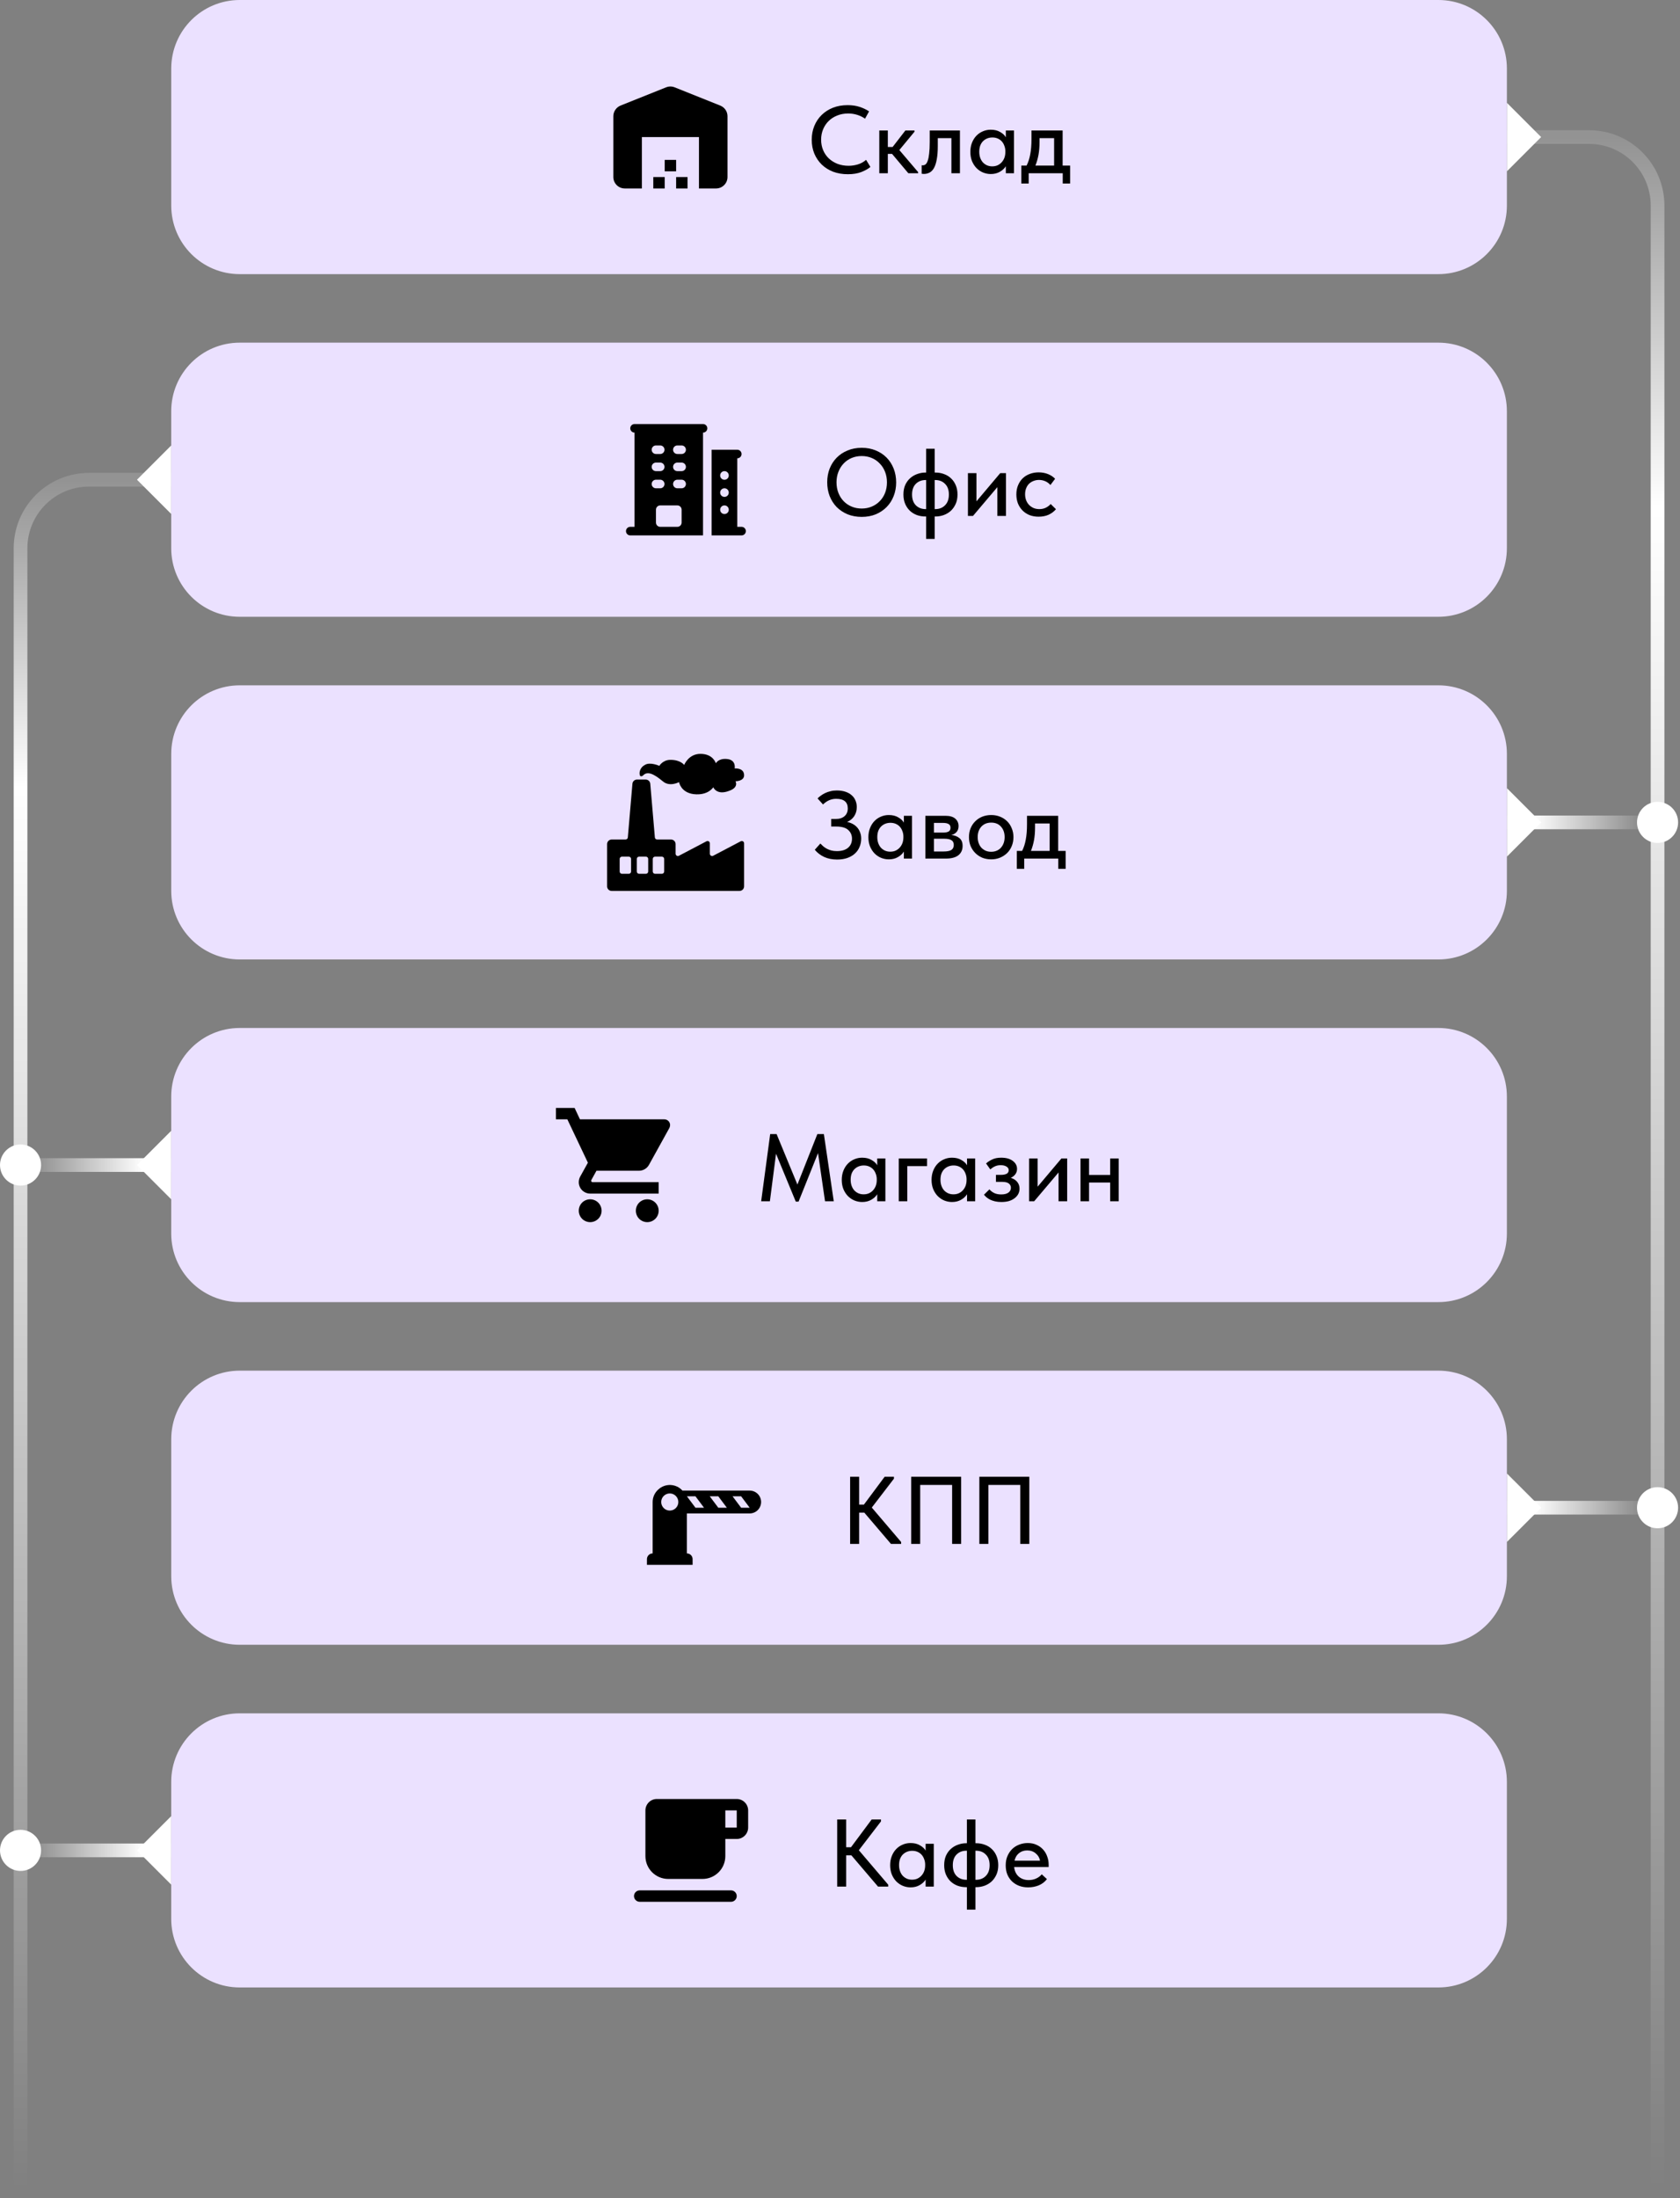 <?xml version="1.0" encoding="UTF-8"?> <svg xmlns="http://www.w3.org/2000/svg" width="325" height="425" viewBox="0 0 325 425" fill="none"><rect x="0" y="0" width="325" height="425" fill="#808080" stroke="none"/><path d="M291.512 33.125V19.875L298.137 26.5L291.512 33.125Z" fill="white"></path><path d="M33.129 13.25C33.129 5.932 39.061 0 46.379 0H278.261C285.579 0 291.511 5.932 291.511 13.25V39.751C291.511 47.069 285.579 53.002 278.261 53.002H46.379C39.061 53.002 33.129 47.069 33.129 39.751V13.25Z" fill="#EBE1FF"></path><path d="M140.736 34.231V22.471C140.736 21.566 140.184 20.76 139.345 20.417L130.511 16.884C129.981 16.674 129.396 16.674 128.866 16.884L120.033 20.417C119.204 20.76 118.652 21.577 118.652 22.471V34.231C118.652 35.446 119.646 36.439 120.861 36.439H124.173V26.502H135.215V36.439H138.528C139.743 36.439 140.736 35.446 140.736 34.231ZM128.59 34.231H126.382V36.439H128.59V34.231ZM130.799 30.918H128.59V33.127H130.799V30.918ZM133.007 34.231H130.799V36.439H133.007V34.231Z" fill="black"></path><path d="M164.024 33.685C162.985 33.685 162.033 33.525 161.167 33.203C160.314 32.869 159.578 32.406 158.959 31.812C158.353 31.218 157.877 30.513 157.531 29.697C157.197 28.881 157.03 27.991 157.03 27.026C157.03 26.061 157.197 25.171 157.531 24.355C157.865 23.538 158.335 22.833 158.941 22.24C159.559 21.634 160.289 21.164 161.13 20.83C161.983 20.496 162.929 20.329 163.968 20.329C164.834 20.329 165.607 20.44 166.287 20.663C166.979 20.886 167.592 21.176 168.123 21.535L167.344 22.945C166.887 22.623 166.38 22.376 165.823 22.203C165.267 22.03 164.685 21.943 164.079 21.943C163.313 21.943 162.608 22.073 161.965 22.333C161.334 22.58 160.783 22.932 160.314 23.39C159.856 23.835 159.497 24.367 159.238 24.985C158.978 25.604 158.848 26.278 158.848 27.007C158.848 27.737 158.978 28.411 159.238 29.029C159.497 29.648 159.862 30.18 160.332 30.625C160.802 31.07 161.365 31.422 162.02 31.682C162.676 31.929 163.393 32.053 164.172 32.053C164.766 32.053 165.353 31.966 165.934 31.793C166.528 31.62 167.066 31.323 167.548 30.903L168.383 32.276C167.95 32.647 167.369 32.974 166.639 33.259C165.91 33.543 165.038 33.685 164.024 33.685ZM170.102 25.227H171.753V28.417H172.681L175.148 25.227H176.91V25.468L173.979 29.011L177.615 33.277V33.5H175.723L172.57 29.753H171.753V33.5H170.102V25.227ZM178.727 33.63C178.615 33.63 178.529 33.624 178.467 33.611C178.405 33.611 178.349 33.605 178.3 33.593V31.942C178.349 31.954 178.393 31.96 178.43 31.96C178.479 31.96 178.516 31.96 178.541 31.96C178.727 31.96 178.9 31.898 179.061 31.775C179.221 31.639 179.357 31.404 179.469 31.07C179.592 30.736 179.685 30.278 179.747 29.697C179.821 29.116 179.858 28.368 179.858 27.453V25.227H185.702V33.5H184.051V26.71H181.417V28.25C181.417 29.289 181.348 30.155 181.212 30.847C181.089 31.527 180.909 32.078 180.674 32.498C180.44 32.906 180.155 33.197 179.821 33.37C179.487 33.543 179.122 33.63 178.727 33.63ZM191.667 33.648C191.147 33.648 190.647 33.55 190.164 33.352C189.694 33.154 189.274 32.869 188.903 32.498C188.544 32.127 188.254 31.676 188.031 31.144C187.821 30.612 187.716 30.019 187.716 29.363C187.716 28.72 187.821 28.133 188.031 27.601C188.241 27.069 188.526 26.618 188.884 26.247C189.243 25.876 189.657 25.591 190.127 25.393C190.609 25.183 191.123 25.078 191.667 25.078C192.384 25.078 192.99 25.227 193.485 25.523C193.992 25.808 194.357 26.148 194.579 26.544V25.227H196.156V33.5H194.579V32.146C194.307 32.579 193.918 32.937 193.411 33.222C192.916 33.506 192.335 33.648 191.667 33.648ZM191.945 32.164C192.353 32.164 192.712 32.09 193.021 31.942C193.343 31.781 193.608 31.577 193.819 31.33C194.041 31.07 194.208 30.779 194.32 30.458C194.431 30.124 194.487 29.777 194.487 29.419V29.141C194.474 28.794 194.406 28.467 194.282 28.157C194.171 27.848 194.01 27.576 193.8 27.341C193.59 27.106 193.33 26.921 193.021 26.785C192.712 26.649 192.366 26.581 191.982 26.581C191.624 26.581 191.29 26.642 190.98 26.766C190.671 26.89 190.399 27.069 190.164 27.304C189.942 27.527 189.762 27.811 189.626 28.157C189.503 28.504 189.441 28.899 189.441 29.345C189.441 29.777 189.503 30.167 189.626 30.513C189.75 30.86 189.923 31.156 190.146 31.404C190.368 31.639 190.628 31.824 190.925 31.96C191.234 32.096 191.574 32.164 191.945 32.164ZM197.575 32.016H198.595C198.917 31.385 199.152 30.662 199.3 29.846C199.461 29.017 199.541 28.021 199.541 26.859V25.227H205.57V32.016H207.017V35.485H205.589V33.5H199.003V35.485H197.575V32.016ZM201.099 27.471C201.099 28.386 201.031 29.215 200.895 29.957C200.759 30.686 200.561 31.373 200.302 32.016H203.919V26.71H201.099V27.471Z" fill="black"></path><path d="M33.125 99.375V86.125L26.5 92.75L33.125 99.375Z" fill="white"></path><path d="M33.125 79.5C33.125 72.182 39.057 66.25 46.375 66.25H278.257C285.575 66.25 291.508 72.182 291.508 79.5V106.001C291.508 113.319 285.575 119.252 278.257 119.252H46.375C39.057 119.252 33.125 113.319 33.125 106.001V79.5Z" fill="#EBE1FF"></path><path fill-rule="evenodd" clip-rule="evenodd" d="M122.754 81.984C122.534 81.984 122.324 82.072 122.168 82.227C122.013 82.382 121.926 82.593 121.926 82.812C121.926 83.032 122.013 83.243 122.168 83.398C122.324 83.553 122.534 83.641 122.754 83.641V101.86H121.926C121.706 101.86 121.496 101.947 121.34 102.103C121.185 102.258 121.098 102.468 121.098 102.688C121.098 102.908 121.185 103.118 121.34 103.274C121.496 103.429 121.706 103.516 121.926 103.516H136.004V83.641C136.224 83.641 136.435 83.553 136.59 83.398C136.745 83.243 136.832 83.032 136.832 82.812C136.832 82.593 136.745 82.382 136.59 82.227C136.435 82.072 136.224 81.984 136.004 81.984H122.754ZM126.895 101.032V98.547C126.895 98.328 126.982 98.117 127.137 97.962C127.293 97.806 127.503 97.719 127.723 97.719H131.035C131.255 97.719 131.466 97.806 131.621 97.962C131.776 98.117 131.864 98.328 131.864 98.547V101.032C131.864 101.251 131.776 101.462 131.621 101.617C131.466 101.773 131.255 101.86 131.035 101.86H127.723C127.503 101.86 127.293 101.773 127.137 101.617C126.982 101.462 126.895 101.251 126.895 101.032ZM126.067 86.953C126.067 86.734 126.154 86.523 126.309 86.368C126.464 86.212 126.675 86.125 126.895 86.125H127.723C127.942 86.125 128.153 86.212 128.308 86.368C128.464 86.523 128.551 86.734 128.551 86.953C128.551 87.173 128.464 87.384 128.308 87.539C128.153 87.694 127.942 87.781 127.723 87.781H126.895C126.675 87.781 126.464 87.694 126.309 87.539C126.154 87.384 126.067 87.173 126.067 86.953ZM126.895 89.438C126.675 89.438 126.464 89.525 126.309 89.68C126.154 89.836 126.067 90.046 126.067 90.266C126.067 90.486 126.154 90.696 126.309 90.852C126.464 91.007 126.675 91.094 126.895 91.094H127.723C127.942 91.094 128.153 91.007 128.308 90.852C128.464 90.696 128.551 90.486 128.551 90.266C128.551 90.046 128.464 89.836 128.308 89.68C128.153 89.525 127.942 89.438 127.723 89.438H126.895ZM126.067 93.579C126.067 93.359 126.154 93.148 126.309 92.993C126.464 92.838 126.675 92.75 126.895 92.75H127.723C127.942 92.75 128.153 92.838 128.308 92.993C128.464 93.148 128.551 93.359 128.551 93.579C128.551 93.798 128.464 94.009 128.308 94.164C128.153 94.319 127.942 94.407 127.723 94.407H126.895C126.675 94.407 126.464 94.319 126.309 94.164C126.154 94.009 126.067 93.798 126.067 93.579ZM131.035 86.125C130.816 86.125 130.605 86.212 130.45 86.368C130.295 86.523 130.207 86.734 130.207 86.953C130.207 87.173 130.295 87.384 130.45 87.539C130.605 87.694 130.816 87.781 131.035 87.781H131.864C132.083 87.781 132.294 87.694 132.449 87.539C132.604 87.384 132.692 87.173 132.692 86.953C132.692 86.734 132.604 86.523 132.449 86.368C132.294 86.212 132.083 86.125 131.864 86.125H131.035ZM130.207 90.266C130.207 90.046 130.295 89.836 130.45 89.68C130.605 89.525 130.816 89.438 131.035 89.438H131.864C132.083 89.438 132.294 89.525 132.449 89.68C132.604 89.836 132.692 90.046 132.692 90.266C132.692 90.486 132.604 90.696 132.449 90.852C132.294 91.007 132.083 91.094 131.864 91.094H131.035C130.816 91.094 130.605 91.007 130.45 90.852C130.295 90.696 130.207 90.486 130.207 90.266ZM131.035 92.75C130.816 92.75 130.605 92.838 130.45 92.993C130.295 93.148 130.207 93.359 130.207 93.579C130.207 93.798 130.295 94.009 130.45 94.164C130.605 94.319 130.816 94.407 131.035 94.407H131.864C132.083 94.407 132.294 94.319 132.449 94.164C132.604 94.009 132.692 93.798 132.692 93.579C132.692 93.359 132.604 93.148 132.449 92.993C132.294 92.838 132.083 92.75 131.864 92.75H131.035ZM137.661 86.953V103.516H143.458C143.677 103.516 143.888 103.429 144.043 103.274C144.199 103.118 144.286 102.908 144.286 102.688C144.286 102.468 144.199 102.258 144.043 102.103C143.888 101.947 143.677 101.86 143.458 101.86H142.63V88.61C142.849 88.61 143.06 88.522 143.215 88.367C143.37 88.212 143.458 88.001 143.458 87.781C143.458 87.562 143.37 87.351 143.215 87.196C143.06 87.04 142.849 86.953 142.63 86.953H137.661ZM139.317 91.922C139.317 91.703 139.404 91.492 139.559 91.337C139.715 91.181 139.925 91.094 140.145 91.094H140.154C140.374 91.094 140.584 91.181 140.74 91.337C140.895 91.492 140.982 91.703 140.982 91.922V91.931C140.982 92.151 140.895 92.361 140.74 92.517C140.584 92.672 140.374 92.759 140.154 92.759H140.145C139.925 92.759 139.715 92.672 139.559 92.517C139.404 92.361 139.317 92.151 139.317 91.931V91.922ZM140.145 94.407C139.925 94.407 139.715 94.494 139.559 94.649C139.404 94.805 139.317 95.015 139.317 95.235V95.244C139.317 95.701 139.688 96.072 140.145 96.072H140.154C140.374 96.072 140.584 95.984 140.74 95.829C140.895 95.674 140.982 95.463 140.982 95.244V95.235C140.982 95.015 140.895 94.805 140.74 94.649C140.584 94.494 140.374 94.407 140.154 94.407H140.145ZM139.317 98.547C139.317 98.328 139.404 98.117 139.559 97.962C139.715 97.806 139.925 97.719 140.145 97.719H140.154C140.374 97.719 140.584 97.806 140.74 97.962C140.895 98.117 140.982 98.328 140.982 98.547V98.556C140.982 98.776 140.895 98.987 140.74 99.142C140.584 99.297 140.374 99.384 140.154 99.384H140.145C139.925 99.384 139.715 99.297 139.559 99.142C139.404 98.987 139.317 98.776 139.317 98.556V98.547Z" fill="black"></path><path d="M166.704 98.322C167.397 98.322 168.04 98.198 168.634 97.951C169.227 97.703 169.74 97.357 170.173 96.912C170.619 96.467 170.965 95.935 171.212 95.316C171.46 94.686 171.583 93.999 171.583 93.257C171.583 92.515 171.46 91.835 171.212 91.217C170.965 90.586 170.619 90.048 170.173 89.603C169.74 89.145 169.227 88.793 168.634 88.546C168.04 88.298 167.397 88.174 166.704 88.174C165.999 88.174 165.35 88.298 164.757 88.546C164.163 88.793 163.65 89.145 163.217 89.603C162.784 90.048 162.444 90.586 162.197 91.217C161.949 91.835 161.826 92.515 161.826 93.257C161.826 93.999 161.949 94.686 162.197 95.316C162.444 95.935 162.784 96.467 163.217 96.912C163.65 97.357 164.163 97.703 164.757 97.951C165.35 98.198 165.999 98.322 166.704 98.322ZM166.704 99.936C165.703 99.936 164.787 99.769 163.959 99.435C163.143 99.088 162.438 98.618 161.844 98.025C161.263 97.419 160.811 96.708 160.49 95.891C160.181 95.075 160.026 94.191 160.026 93.239C160.026 92.299 160.181 91.427 160.49 90.623C160.811 89.807 161.263 89.102 161.844 88.508C162.438 87.902 163.143 87.432 163.959 87.099C164.787 86.752 165.703 86.579 166.704 86.579C167.706 86.579 168.615 86.752 169.431 87.099C170.248 87.432 170.946 87.896 171.528 88.49C172.109 89.083 172.56 89.788 172.882 90.605C173.203 91.421 173.364 92.311 173.364 93.276C173.364 94.216 173.203 95.094 172.882 95.91C172.573 96.714 172.121 97.419 171.528 98.025C170.946 98.618 170.248 99.088 169.431 99.435C168.615 99.769 167.706 99.936 166.704 99.936ZM179.036 99.861C178.443 99.861 177.886 99.769 177.367 99.583C176.847 99.385 176.396 99.107 176.013 98.748C175.629 98.377 175.326 97.932 175.104 97.413C174.881 96.881 174.77 96.281 174.77 95.613C174.77 94.908 174.887 94.29 175.122 93.758C175.37 93.226 175.691 92.787 176.087 92.441C176.495 92.082 176.953 91.817 177.46 91.643C177.967 91.458 178.492 91.365 179.036 91.365H179.166V86.765H180.817V91.365H180.966C181.559 91.365 182.116 91.464 182.635 91.662C183.155 91.847 183.606 92.126 183.989 92.497C184.373 92.855 184.676 93.301 184.898 93.832C185.121 94.352 185.232 94.945 185.232 95.613C185.232 96.318 185.109 96.936 184.861 97.468C184.614 98 184.292 98.445 183.897 98.804C183.501 99.15 183.043 99.416 182.524 99.602C182.017 99.775 181.497 99.861 180.966 99.861H180.817V104.202H179.166V99.861H179.036ZM180.817 92.812V98.433H180.929C181.708 98.433 182.338 98.186 182.821 97.691C183.315 97.196 183.563 96.504 183.563 95.613C183.563 94.723 183.315 94.036 182.821 93.554C182.338 93.059 181.708 92.812 180.929 92.812H180.817ZM176.439 95.613C176.439 96.504 176.681 97.196 177.163 97.691C177.658 98.186 178.294 98.433 179.074 98.433H179.166V92.812H179.074C178.294 92.812 177.658 93.059 177.163 93.554C176.681 94.036 176.439 94.723 176.439 95.613ZM187.247 91.477H188.898V96.93L193.498 91.477H194.611V99.75H192.942V94.185L188.23 99.75H187.247V91.477ZM200.921 99.898C200.266 99.898 199.672 99.793 199.14 99.583C198.609 99.36 198.157 99.057 197.786 98.674C197.415 98.291 197.124 97.839 196.914 97.32C196.716 96.788 196.617 96.213 196.617 95.595C196.617 94.927 196.729 94.333 196.951 93.814C197.174 93.282 197.477 92.831 197.86 92.46C198.256 92.089 198.714 91.81 199.233 91.625C199.752 91.427 200.315 91.328 200.921 91.328C201.577 91.328 202.183 91.439 202.739 91.662C203.296 91.885 203.753 92.188 204.112 92.571L203.203 93.777C202.943 93.468 202.622 93.226 202.238 93.053C201.855 92.88 201.441 92.793 200.995 92.793C200.612 92.793 200.253 92.862 199.919 92.998C199.598 93.121 199.313 93.301 199.066 93.536C198.831 93.77 198.646 94.061 198.51 94.407C198.374 94.754 198.306 95.137 198.306 95.558C198.306 95.978 198.374 96.368 198.51 96.726C198.646 97.073 198.837 97.376 199.085 97.635C199.332 97.883 199.623 98.081 199.957 98.229C200.29 98.365 200.661 98.433 201.07 98.433C201.539 98.433 201.96 98.34 202.331 98.155C202.702 97.969 203.011 97.734 203.259 97.45L204.279 98.451C203.92 98.884 203.456 99.237 202.888 99.509C202.319 99.769 201.663 99.898 200.921 99.898Z" fill="black"></path><path d="M291.512 165.629V152.379L298.137 159.004L291.512 165.629Z" fill="white"></path><path d="M33.129 145.754C33.129 138.436 39.061 132.504 46.379 132.504H278.261C285.579 132.504 291.511 138.436 291.511 145.754V172.255C291.511 179.573 285.579 185.505 278.261 185.505H46.379C39.061 185.505 33.129 179.573 33.129 172.255V145.754Z" fill="#EBE1FF"></path><g clip-path="url(#clip0_10199_19240)"><path d="M124.734 147.907C123.952 148.298 123.58 149.201 123.78 149.891C123.861 150.173 124.209 150.129 124.412 149.917C125.248 149.046 126.478 149.609 128.212 151.054C129.537 152.213 131.359 151.22 131.359 151.22C131.359 151.22 131.69 153.207 134.175 153.539C136.99 153.87 137.984 152.213 137.984 152.213C137.984 152.213 138.647 153.87 141.131 152.876C142.953 152.213 142.291 151.054 142.291 151.054C142.291 151.054 143.947 151.054 143.947 149.895C143.947 148.404 142.125 148.57 142.125 148.57C142.125 148.57 142.456 146.913 140.634 146.748C138.978 146.582 138.481 147.576 138.481 147.576C138.481 147.576 137.984 145.754 135.5 145.754C133.181 145.754 132.353 147.907 132.353 147.907C132.353 147.907 131.69 146.913 129.703 146.913C128.212 146.913 127.549 148.073 127.549 148.073C127.549 148.073 125.728 147.245 124.734 147.907Z" fill="black"></path><path fill-rule="evenodd" clip-rule="evenodd" d="M137.968 165.455C137.674 165.61 137.321 165.396 137.321 165.064V163.047C137.321 162.715 136.968 162.502 136.674 162.656L131.343 165.455C131.049 165.61 130.696 165.396 130.696 165.064V163.2C130.696 162.712 130.3 162.317 129.812 162.317H127.126C126.897 162.317 126.706 162.141 126.686 161.913L125.796 151.531C125.757 151.074 125.375 150.723 124.916 150.723H123.225C122.766 150.723 122.384 151.074 122.345 151.531L121.455 161.913C121.435 162.141 121.244 162.317 121.015 162.317H118.329C117.841 162.317 117.445 162.712 117.445 163.2V171.371C117.445 171.859 117.841 172.255 118.329 172.255H143.063C143.551 172.255 143.946 171.859 143.946 171.371V163.047C143.946 162.715 143.593 162.502 143.299 162.656L137.968 165.455ZM122.083 168.5C122.083 168.744 121.885 168.942 121.641 168.942H120.316C120.072 168.942 119.875 168.744 119.875 168.5V166.071C119.875 165.827 120.072 165.629 120.316 165.629H121.641C121.885 165.629 122.083 165.827 122.083 166.071V168.5ZM125.396 168.5C125.396 168.744 125.198 168.942 124.954 168.942H123.629C123.385 168.942 123.187 168.744 123.187 168.5V166.071C123.187 165.827 123.385 165.629 123.629 165.629H124.954C125.198 165.629 125.396 165.827 125.396 166.071V168.5ZM126.279 168.5C126.279 168.744 126.477 168.942 126.721 168.942H128.046C128.29 168.942 128.487 168.744 128.487 168.5V166.071C128.487 165.827 128.29 165.629 128.046 165.629H126.721C126.477 165.629 126.279 165.827 126.279 166.071V168.5Z" fill="black"></path></g><path d="M161.944 166.189C161.004 166.189 160.17 166.022 159.44 165.689C158.723 165.355 158.117 164.891 157.622 164.297L158.698 163.091C158.871 163.265 159.057 163.444 159.254 163.629C159.465 163.803 159.693 163.957 159.941 164.093C160.201 164.229 160.485 164.341 160.794 164.427C161.116 164.514 161.48 164.557 161.889 164.557C162.816 164.557 163.533 164.347 164.04 163.926C164.56 163.493 164.82 162.9 164.82 162.145C164.82 161.478 164.578 160.921 164.096 160.476C163.614 160.031 162.841 159.808 161.777 159.808H160.794V158.343H161.666C162.396 158.343 162.965 158.163 163.373 157.805C163.793 157.446 164.003 156.945 164.003 156.302C164.003 155.065 163.255 154.447 161.759 154.447C160.806 154.447 159.959 154.812 159.217 155.541L158.16 154.373C158.333 154.187 158.543 154.008 158.791 153.835C159.038 153.649 159.316 153.482 159.625 153.334C159.935 153.185 160.275 153.068 160.646 152.981C161.017 152.882 161.425 152.833 161.87 152.833C162.501 152.833 163.057 152.913 163.54 153.074C164.022 153.235 164.424 153.458 164.745 153.742C165.079 154.026 165.327 154.367 165.487 154.762C165.661 155.146 165.747 155.572 165.747 156.042C165.747 156.71 165.58 157.298 165.246 157.805C164.912 158.299 164.455 158.67 163.874 158.918C164.245 158.992 164.597 159.115 164.931 159.289C165.265 159.462 165.555 159.684 165.803 159.956C166.05 160.229 166.242 160.55 166.378 160.921C166.526 161.28 166.6 161.688 166.6 162.145C166.6 162.714 166.495 163.246 166.285 163.741C166.087 164.235 165.79 164.662 165.395 165.021C165.011 165.379 164.529 165.664 163.948 165.874C163.366 166.084 162.699 166.189 161.944 166.189ZM171.942 166.152C171.423 166.152 170.922 166.053 170.44 165.856C169.97 165.658 169.549 165.373 169.178 165.002C168.82 164.631 168.529 164.18 168.307 163.648C168.096 163.116 167.991 162.523 167.991 161.867C167.991 161.224 168.096 160.637 168.307 160.105C168.517 159.573 168.801 159.122 169.16 158.751C169.518 158.38 169.933 158.095 170.403 157.897C170.885 157.687 171.398 157.582 171.942 157.582C172.66 157.582 173.266 157.73 173.76 158.027C174.267 158.312 174.632 158.652 174.855 159.047V157.73H176.432V166.004H174.855V164.65C174.583 165.083 174.193 165.441 173.686 165.726C173.191 166.01 172.61 166.152 171.942 166.152ZM172.221 164.668C172.629 164.668 172.987 164.594 173.297 164.446C173.618 164.285 173.884 164.081 174.094 163.833C174.317 163.574 174.484 163.283 174.595 162.962C174.706 162.628 174.762 162.281 174.762 161.923V161.645C174.75 161.298 174.682 160.971 174.558 160.661C174.447 160.352 174.286 160.08 174.076 159.845C173.865 159.61 173.606 159.425 173.297 159.289C172.987 159.153 172.641 159.085 172.258 159.085C171.899 159.085 171.565 159.146 171.256 159.27C170.947 159.394 170.675 159.573 170.44 159.808C170.217 160.031 170.038 160.315 169.902 160.661C169.778 161.008 169.716 161.403 169.716 161.849C169.716 162.281 169.778 162.671 169.902 163.017C170.026 163.364 170.199 163.66 170.421 163.908C170.644 164.143 170.904 164.328 171.2 164.464C171.51 164.6 171.85 164.668 172.221 164.668ZM179.019 157.73H182.896C183.749 157.73 184.386 157.916 184.807 158.287C185.227 158.658 185.438 159.134 185.438 159.715C185.438 160.185 185.308 160.569 185.048 160.865C184.801 161.15 184.461 161.342 184.028 161.44C184.658 161.502 185.178 161.7 185.586 162.034C186.006 162.356 186.217 162.863 186.217 163.555C186.217 164.334 185.938 164.94 185.382 165.373C184.838 165.794 184.028 166.004 182.952 166.004H179.019V157.73ZM180.67 162.164V164.631H182.525C183.23 164.631 183.737 164.532 184.046 164.334C184.355 164.124 184.51 163.803 184.51 163.37C184.51 162.925 184.355 162.615 184.046 162.442C183.737 162.257 183.279 162.164 182.673 162.164H180.67ZM180.67 159.103V160.977H182.432C182.902 160.977 183.261 160.909 183.508 160.773C183.756 160.637 183.879 160.389 183.879 160.031C183.879 159.697 183.756 159.462 183.508 159.326C183.273 159.177 182.908 159.103 182.414 159.103H180.67ZM191.751 166.152C191.133 166.152 190.558 166.047 190.026 165.837C189.507 165.614 189.055 165.311 188.672 164.928C188.288 164.545 187.985 164.093 187.763 163.574C187.553 163.042 187.447 162.467 187.447 161.849C187.447 161.23 187.553 160.661 187.763 160.142C187.985 159.61 188.288 159.159 188.672 158.788C189.055 158.404 189.507 158.108 190.026 157.897C190.558 157.687 191.133 157.582 191.751 157.582C192.37 157.582 192.938 157.687 193.458 157.897C193.99 158.108 194.447 158.404 194.831 158.788C195.214 159.159 195.511 159.61 195.721 160.142C195.944 160.661 196.055 161.23 196.055 161.849C196.055 162.479 195.944 163.061 195.721 163.592C195.511 164.112 195.208 164.563 194.812 164.947C194.429 165.318 193.971 165.614 193.439 165.837C192.92 166.047 192.357 166.152 191.751 166.152ZM191.751 164.687C192.135 164.687 192.487 164.619 192.809 164.483C193.13 164.347 193.402 164.155 193.625 163.908C193.86 163.648 194.039 163.345 194.163 162.999C194.286 162.652 194.348 162.269 194.348 161.849C194.348 161.02 194.113 160.346 193.643 159.827C193.186 159.307 192.555 159.047 191.751 159.047C190.96 159.047 190.323 159.307 189.841 159.827C189.371 160.346 189.136 161.02 189.136 161.849C189.136 162.257 189.197 162.64 189.321 162.999C189.445 163.345 189.618 163.642 189.841 163.889C190.075 164.136 190.354 164.334 190.675 164.483C190.997 164.619 191.355 164.687 191.751 164.687ZM196.709 164.52H197.729C198.051 163.889 198.286 163.166 198.434 162.349C198.595 161.521 198.675 160.525 198.675 159.363V157.73H204.704V164.52H206.151V167.989H204.723V166.004H198.137V167.989H196.709V164.52ZM200.233 159.975C200.233 160.89 200.165 161.719 200.029 162.461C199.893 163.19 199.695 163.877 199.436 164.52H203.053V159.214H200.233V159.975Z" fill="black"></path><path d="M33.125 231.879V218.629L26.5 225.254L33.125 231.879Z" fill="white"></path><path d="M33.125 212.004C33.125 204.686 39.057 198.754 46.375 198.754H278.257C285.575 198.754 291.508 204.686 291.508 212.004V238.505C291.508 245.823 285.575 251.755 278.257 251.755H46.375C39.057 251.755 33.125 245.823 33.125 238.505V212.004Z" fill="#EBE1FF"></path><path d="M125.214 231.878C123.988 231.878 123.006 232.861 123.006 234.087C123.006 234.672 123.238 235.234 123.652 235.648C124.067 236.062 124.628 236.295 125.214 236.295C125.8 236.295 126.361 236.062 126.776 235.648C127.19 235.234 127.422 234.672 127.422 234.087C127.422 233.501 127.19 232.939 126.776 232.525C126.361 232.111 125.8 231.878 125.214 231.878ZM107.547 214.211V216.419H109.755L113.73 224.8L112.229 227.505C112.063 227.815 111.964 228.179 111.964 228.566C111.964 229.151 112.196 229.713 112.61 230.127C113.025 230.541 113.586 230.774 114.172 230.774H127.422V228.566H114.636C114.563 228.566 114.492 228.536 114.441 228.485C114.389 228.433 114.36 228.363 114.36 228.289C114.36 228.234 114.371 228.19 114.393 228.157L115.387 226.357H123.613C124.441 226.357 125.17 225.893 125.545 225.22L129.498 218.076C129.576 217.899 129.631 217.711 129.631 217.524C129.631 217.231 129.515 216.95 129.307 216.743C129.1 216.536 128.82 216.419 128.527 216.419H112.196L111.158 214.211M114.172 231.878C112.946 231.878 111.964 232.861 111.964 234.087C111.964 234.672 112.196 235.234 112.61 235.648C113.025 236.062 113.586 236.295 114.172 236.295C114.758 236.295 115.319 236.062 115.734 235.648C116.148 235.234 116.38 234.672 116.38 234.087C116.38 233.501 116.148 232.939 115.734 232.525C115.319 232.111 114.758 231.878 114.172 231.878Z" fill="black"></path><path d="M148.993 219.269H150.235L154.261 229.026L158.119 219.269H159.381L161.292 232.254H159.603L158.249 222.942L154.484 232.328H153.946L150.124 223.071L148.937 232.254H147.249L148.993 219.269ZM166.79 232.402C166.27 232.402 165.77 232.303 165.287 232.106C164.817 231.908 164.397 231.623 164.026 231.252C163.667 230.881 163.377 230.43 163.154 229.898C162.944 229.366 162.839 228.773 162.839 228.117C162.839 227.474 162.944 226.887 163.154 226.355C163.364 225.823 163.649 225.372 164.007 225.001C164.366 224.63 164.78 224.345 165.25 224.147C165.733 223.937 166.246 223.832 166.79 223.832C167.507 223.832 168.113 223.98 168.608 224.277C169.115 224.562 169.48 224.902 169.702 225.297V223.98H171.279V232.254H169.702V230.9C169.43 231.333 169.041 231.691 168.534 231.976C168.039 232.26 167.458 232.402 166.79 232.402ZM167.068 230.918C167.476 230.918 167.835 230.844 168.144 230.696C168.466 230.535 168.732 230.331 168.942 230.083C169.164 229.824 169.331 229.533 169.443 229.212C169.554 228.878 169.61 228.531 169.61 228.173V227.895C169.597 227.548 169.529 227.221 169.406 226.911C169.294 226.602 169.133 226.33 168.923 226.095C168.713 225.86 168.453 225.675 168.144 225.539C167.835 225.403 167.489 225.335 167.105 225.335C166.747 225.335 166.413 225.396 166.104 225.52C165.794 225.644 165.522 225.823 165.287 226.058C165.065 226.281 164.885 226.565 164.749 226.911C164.626 227.258 164.564 227.653 164.564 228.099C164.564 228.531 164.626 228.921 164.749 229.267C164.873 229.614 165.046 229.91 165.269 230.158C165.491 230.393 165.751 230.578 166.048 230.714C166.357 230.85 166.697 230.918 167.068 230.918ZM173.867 223.98H179.339V225.464H175.517V232.254H173.867V223.98ZM184.163 232.402C183.644 232.402 183.143 232.303 182.66 232.106C182.19 231.908 181.77 231.623 181.399 231.252C181.04 230.881 180.75 230.43 180.527 229.898C180.317 229.366 180.212 228.773 180.212 228.117C180.212 227.474 180.317 226.887 180.527 226.355C180.737 225.823 181.022 225.372 181.38 225.001C181.739 224.63 182.153 224.345 182.623 224.147C183.106 223.937 183.619 223.832 184.163 223.832C184.88 223.832 185.486 223.98 185.981 224.277C186.488 224.562 186.853 224.902 187.075 225.297V223.98H188.652V232.254H187.075V230.9C186.803 231.333 186.414 231.691 185.907 231.976C185.412 232.26 184.831 232.402 184.163 232.402ZM184.441 230.918C184.849 230.918 185.208 230.844 185.517 230.696C185.839 230.535 186.105 230.331 186.315 230.083C186.537 229.824 186.704 229.533 186.816 229.212C186.927 228.878 186.983 228.531 186.983 228.173V227.895C186.97 227.548 186.902 227.221 186.779 226.911C186.667 226.602 186.506 226.33 186.296 226.095C186.086 225.86 185.826 225.675 185.517 225.539C185.208 225.403 184.862 225.335 184.478 225.335C184.12 225.335 183.786 225.396 183.477 225.52C183.167 225.644 182.895 225.823 182.66 226.058C182.438 226.281 182.258 226.565 182.122 226.911C181.999 227.258 181.937 227.653 181.937 228.099C181.937 228.531 181.999 228.921 182.122 229.267C182.246 229.614 182.419 229.91 182.642 230.158C182.864 230.393 183.124 230.578 183.421 230.714C183.73 230.85 184.07 230.918 184.441 230.918ZM193.707 232.402C193.262 232.402 192.853 232.359 192.482 232.272C192.124 232.186 191.802 232.075 191.518 231.939C191.246 231.79 191.011 231.636 190.813 231.475C190.627 231.302 190.473 231.141 190.349 230.992L191.406 229.954C191.641 230.238 191.944 230.473 192.315 230.659C192.686 230.844 193.144 230.937 193.688 230.937C194.294 230.937 194.758 230.819 195.079 230.584C195.401 230.349 195.562 230.034 195.562 229.638C195.562 229.304 195.426 229.032 195.154 228.822C194.882 228.612 194.449 228.507 193.855 228.507H192.668V227.153H193.633C194.09 227.153 194.455 227.084 194.727 226.948C194.999 226.8 195.135 226.565 195.135 226.244C195.135 225.947 194.987 225.712 194.69 225.539C194.405 225.365 194.034 225.279 193.577 225.279C193.181 225.279 192.816 225.353 192.482 225.502C192.161 225.65 191.858 225.848 191.573 226.095L190.757 224.945C191.066 224.661 191.456 224.407 191.926 224.184C192.396 223.949 192.983 223.832 193.688 223.832C194.628 223.832 195.37 224.036 195.914 224.444C196.471 224.852 196.749 225.372 196.749 226.002C196.749 226.398 196.638 226.744 196.415 227.041C196.205 227.326 195.914 227.554 195.543 227.728C196.1 227.901 196.52 228.173 196.805 228.544C197.089 228.902 197.231 229.329 197.231 229.824C197.231 230.182 197.151 230.523 196.99 230.844C196.829 231.153 196.594 231.425 196.285 231.66C195.988 231.895 195.624 232.081 195.191 232.217C194.758 232.34 194.263 232.402 193.707 232.402ZM199.084 223.98H200.735V229.434L205.335 223.98H206.448V232.254H204.779V226.689L200.067 232.254H199.084V223.98ZM214.761 228.637H210.68V232.254H209.029V223.98H210.68V227.171H214.761V223.98H216.412V232.254H214.761V228.637Z" fill="black"></path><path d="M291.512 298.133V284.883L298.141 291.508L291.512 298.133Z" fill="white"></path><path d="M33.129 278.258C33.129 270.94 39.061 265.008 46.379 265.008H278.261C285.579 265.008 291.511 270.94 291.511 278.258V304.759C291.511 312.077 285.579 318.009 278.261 318.009H46.379C39.061 318.009 33.129 312.077 33.129 304.759V278.258Z" fill="#EBE1FF"></path><path d="M145.028 288.197H132.02C131.73 287.874 131.379 287.612 130.987 287.426C130.595 287.24 130.17 287.134 129.737 287.113C129.303 287.093 128.87 287.158 128.462 287.306C128.054 287.454 127.68 287.682 127.361 287.976C126.654 288.594 126.257 289.477 126.257 290.405V300.343C125.964 300.343 125.683 300.459 125.476 300.666C125.269 300.873 125.152 301.154 125.152 301.447V302.551H133.986V301.447C133.986 301.154 133.87 300.873 133.663 300.666C133.455 300.459 133.175 300.343 132.882 300.343V292.613H145.028C145.614 292.613 146.175 292.381 146.59 291.967C147.004 291.552 147.236 290.991 147.236 290.405C147.236 289.819 147.004 289.258 146.59 288.843C146.175 288.429 145.614 288.197 145.028 288.197ZM129.569 292.061C129.13 292.061 128.709 291.887 128.398 291.576C128.087 291.265 127.913 290.844 127.913 290.405C127.913 289.966 128.087 289.544 128.398 289.234C128.709 288.923 129.13 288.749 129.569 288.749C130.008 288.749 130.43 288.923 130.74 289.234C131.051 289.544 131.225 289.966 131.225 290.405C131.225 290.844 131.051 291.265 130.74 291.576C130.43 291.887 130.008 292.061 129.569 292.061ZM134.538 291.509L132.882 289.301H134.538L136.194 291.509H134.538ZM138.955 291.509L137.299 289.301H138.955L140.611 291.509H138.955ZM143.372 291.509L141.715 289.301H143.372L145.028 291.509H143.372Z" fill="black"></path><path d="M166.201 290.902H167.129L171.136 285.522H172.935V285.893L168.65 291.477L174.327 298.137V298.508H172.36L167.203 292.46H166.201V298.508H164.458V285.522H166.201V290.902ZM176.269 285.522H185.934V298.508H184.19V287.099H178.013V298.508H176.269V285.522ZM189.457 285.522H199.122V298.508H197.378V287.099H191.201V298.508H189.457V285.522Z" fill="black"></path><path d="M33.125 364.387V351.137L26.5 357.762L33.125 364.387Z" fill="white"></path><path d="M33.125 344.512C33.125 337.194 39.057 331.262 46.375 331.262H278.257C285.575 331.262 291.508 337.194 291.508 344.512V371.013C291.508 378.331 285.575 384.263 278.257 384.263H46.375C39.057 384.263 33.125 378.331 33.125 371.013V344.512Z" fill="#EBE1FF"></path><path d="M142.524 347.824H127.065C125.851 347.824 124.857 348.818 124.857 350.033V358.866C124.857 361.306 126.833 363.283 129.274 363.283H135.899C138.339 363.283 140.316 361.306 140.316 358.866V355.554H142.524C143.739 355.554 144.732 354.56 144.732 353.345V350.033C144.732 348.818 143.739 347.824 142.524 347.824ZM142.524 353.345H140.316V350.033H142.524V353.345ZM123.753 367.7H141.42C142.027 367.7 142.524 367.203 142.524 366.596C142.524 365.988 142.027 365.491 141.42 365.491H123.753C123.145 365.491 122.648 365.988 122.648 366.596C122.648 367.203 123.145 367.7 123.753 367.7Z" fill="black"></path><path d="M163.697 357.156H164.625L168.632 351.776H170.431V352.147L166.146 357.731L171.823 364.391V364.762H169.856L164.699 358.714H163.697V364.762H161.954V351.776H163.697V357.156ZM176.152 364.91C175.633 364.91 175.132 364.811 174.65 364.613C174.18 364.415 173.759 364.131 173.388 363.76C173.03 363.389 172.739 362.938 172.516 362.406C172.306 361.874 172.201 361.28 172.201 360.625C172.201 359.982 172.306 359.394 172.516 358.863C172.727 358.331 173.011 357.879 173.37 357.508C173.728 357.137 174.143 356.853 174.613 356.655C175.095 356.445 175.608 356.34 176.152 356.34C176.87 356.34 177.476 356.488 177.97 356.785C178.477 357.069 178.842 357.41 179.065 357.805V356.488H180.641V364.762H179.065V363.408C178.793 363.84 178.403 364.199 177.896 364.483C177.401 364.768 176.82 364.91 176.152 364.91ZM176.431 363.426C176.839 363.426 177.197 363.352 177.506 363.203C177.828 363.043 178.094 362.839 178.304 362.591C178.527 362.332 178.694 362.041 178.805 361.719C178.916 361.386 178.972 361.039 178.972 360.681V360.402C178.96 360.056 178.892 359.728 178.768 359.419C178.657 359.11 178.496 358.838 178.286 358.603C178.075 358.368 177.816 358.182 177.506 358.046C177.197 357.91 176.851 357.842 176.468 357.842C176.109 357.842 175.775 357.904 175.466 358.028C175.157 358.152 174.885 358.331 174.65 358.566C174.427 358.788 174.248 359.073 174.112 359.419C173.988 359.765 173.926 360.161 173.926 360.606C173.926 361.039 173.988 361.429 174.112 361.775C174.235 362.121 174.409 362.418 174.631 362.666C174.854 362.9 175.113 363.086 175.41 363.222C175.719 363.358 176.06 363.426 176.431 363.426ZM186.92 364.873C186.327 364.873 185.77 364.78 185.251 364.595C184.731 364.397 184.28 364.119 183.897 363.76C183.513 363.389 183.21 362.944 182.988 362.424C182.765 361.893 182.654 361.293 182.654 360.625C182.654 359.92 182.771 359.302 183.006 358.77C183.254 358.238 183.575 357.799 183.971 357.453C184.379 357.094 184.837 356.828 185.344 356.655C185.851 356.47 186.376 356.377 186.92 356.377H187.05V351.776H188.701V356.377H188.85C189.443 356.377 190 356.476 190.519 356.674C191.039 356.859 191.49 357.137 191.873 357.508C192.257 357.867 192.56 358.312 192.782 358.844C193.005 359.364 193.116 359.957 193.116 360.625C193.116 361.33 192.993 361.948 192.745 362.48C192.498 363.012 192.176 363.457 191.781 363.816C191.385 364.162 190.927 364.428 190.408 364.613C189.901 364.786 189.381 364.873 188.85 364.873H188.701V369.214H187.05V364.873H186.92ZM188.701 357.824V363.445H188.813C189.592 363.445 190.222 363.197 190.705 362.703C191.199 362.208 191.447 361.515 191.447 360.625C191.447 359.735 191.199 359.048 190.705 358.566C190.222 358.071 189.592 357.824 188.813 357.824H188.701ZM184.323 360.625C184.323 361.515 184.565 362.208 185.047 362.703C185.541 363.197 186.178 363.445 186.958 363.445H187.05V357.824H186.958C186.178 357.824 185.541 358.071 185.047 358.566C184.565 359.048 184.323 359.735 184.323 360.625ZM198.897 364.91C198.266 364.91 197.685 364.811 197.153 364.613C196.634 364.415 196.176 364.131 195.78 363.76C195.397 363.389 195.094 362.944 194.871 362.424C194.661 361.893 194.556 361.299 194.556 360.643C194.556 359.963 194.673 359.357 194.908 358.826C195.143 358.294 195.452 357.842 195.836 357.471C196.232 357.1 196.683 356.822 197.19 356.637C197.709 356.439 198.254 356.34 198.822 356.34C199.466 356.34 200.034 356.457 200.529 356.692C201.036 356.915 201.463 357.224 201.809 357.62C202.155 358.003 202.415 358.448 202.588 358.955C202.774 359.45 202.866 359.969 202.866 360.514V360.977H196.188C196.275 361.769 196.572 362.387 197.079 362.832C197.598 363.278 198.241 363.5 199.008 363.5C199.527 363.5 200.004 363.401 200.436 363.203C200.882 363.006 201.246 362.734 201.531 362.387L202.533 363.315C202.124 363.847 201.599 364.248 200.956 364.521C200.313 364.78 199.626 364.91 198.897 364.91ZM198.711 357.768C198.093 357.768 197.561 357.947 197.116 358.306C196.683 358.652 196.399 359.135 196.263 359.753H201.197C201.098 359.184 200.82 358.714 200.362 358.343C199.917 357.96 199.367 357.768 198.711 357.768Z" fill="black"></path><path d="M291.508 291.508H319.334" stroke="url(#paint0_linear_10199_19240)" stroke-width="2.65" stroke-linejoin="round"></path><path d="M33.125 357.762H3.974" stroke="url(#paint1_linear_10199_19240)" stroke-width="2.65" stroke-linejoin="round"></path><path d="M291.508 159.004H319.334" stroke="url(#paint2_linear_10199_19240)" stroke-width="2.65" stroke-linejoin="round"></path><path d="M33.125 225.258H3.974" stroke="url(#paint3_linear_10199_19240)" stroke-width="2.65" stroke-linejoin="round"></path><path d="M291.508 26.5H307.408C314.726 26.5 320.659 32.432 320.659 39.75V424.012" stroke="url(#paint4_linear_10199_19240)" stroke-width="2.65" stroke-linejoin="round"></path><path d="M33.125 92.752H17.224C9.907 92.752 3.974 98.684 3.974 106.002V424.012" stroke="url(#paint5_linear_10199_19240)" stroke-width="2.65" stroke-linejoin="round"></path><circle cx="320.659" cy="159.006" r="3.975" fill="white"></circle><circle cx="3.975" cy="3.975" r="3.975" transform="matrix(1 0 0 -1 0 229.23)" fill="white"></circle><circle cx="320.659" cy="291.51" r="3.975" fill="white"></circle><circle cx="3.975" cy="3.975" r="3.975" transform="matrix(1 0 0 -1 0 361.734)" fill="white"></circle><defs><linearGradient id="paint0_linear_10199_19240" x1="291.508" y1="291.508" x2="319.334" y2="291.508" gradientUnits="userSpaceOnUse"><stop stop-color="white" stop-opacity="0.15"></stop><stop offset="0.18" stop-color="white"></stop><stop offset="1" stop-color="white" stop-opacity="0"></stop></linearGradient><linearGradient id="paint1_linear_10199_19240" x1="33.125" y1="357.762" x2="3.974" y2="357.762" gradientUnits="userSpaceOnUse"><stop stop-color="white" stop-opacity="0.15"></stop><stop offset="0.18" stop-color="white"></stop><stop offset="1" stop-color="white" stop-opacity="0"></stop></linearGradient><linearGradient id="paint2_linear_10199_19240" x1="291.508" y1="159.004" x2="319.334" y2="159.004" gradientUnits="userSpaceOnUse"><stop stop-color="white" stop-opacity="0.15"></stop><stop offset="0.18" stop-color="white"></stop><stop offset="1" stop-color="white" stop-opacity="0"></stop></linearGradient><linearGradient id="paint3_linear_10199_19240" x1="33.125" y1="225.258" x2="3.974" y2="225.258" gradientUnits="userSpaceOnUse"><stop stop-color="white" stop-opacity="0.15"></stop><stop offset="0.18" stop-color="white"></stop><stop offset="1" stop-color="white" stop-opacity="0"></stop></linearGradient><linearGradient id="paint4_linear_10199_19240" x1="320.659" y1="26.5" x2="320.659" y2="424.012" gradientUnits="userSpaceOnUse"><stop stop-color="white" stop-opacity="0.15"></stop><stop offset="0.18" stop-color="white"></stop><stop offset="1" stop-color="white" stop-opacity="0"></stop></linearGradient><linearGradient id="paint5_linear_10199_19240" x1="3.974" y1="92.752" x2="3.974" y2="424.012" gradientUnits="userSpaceOnUse"><stop stop-color="white" stop-opacity="0.15"></stop><stop offset="0.18" stop-color="white"></stop><stop offset="1" stop-color="white" stop-opacity="0"></stop></linearGradient><clipPath id="clip0_10199_19240"><rect width="26.501" height="26.501" fill="white" transform="translate(117.445 145.754)"></rect></clipPath></defs></svg> 